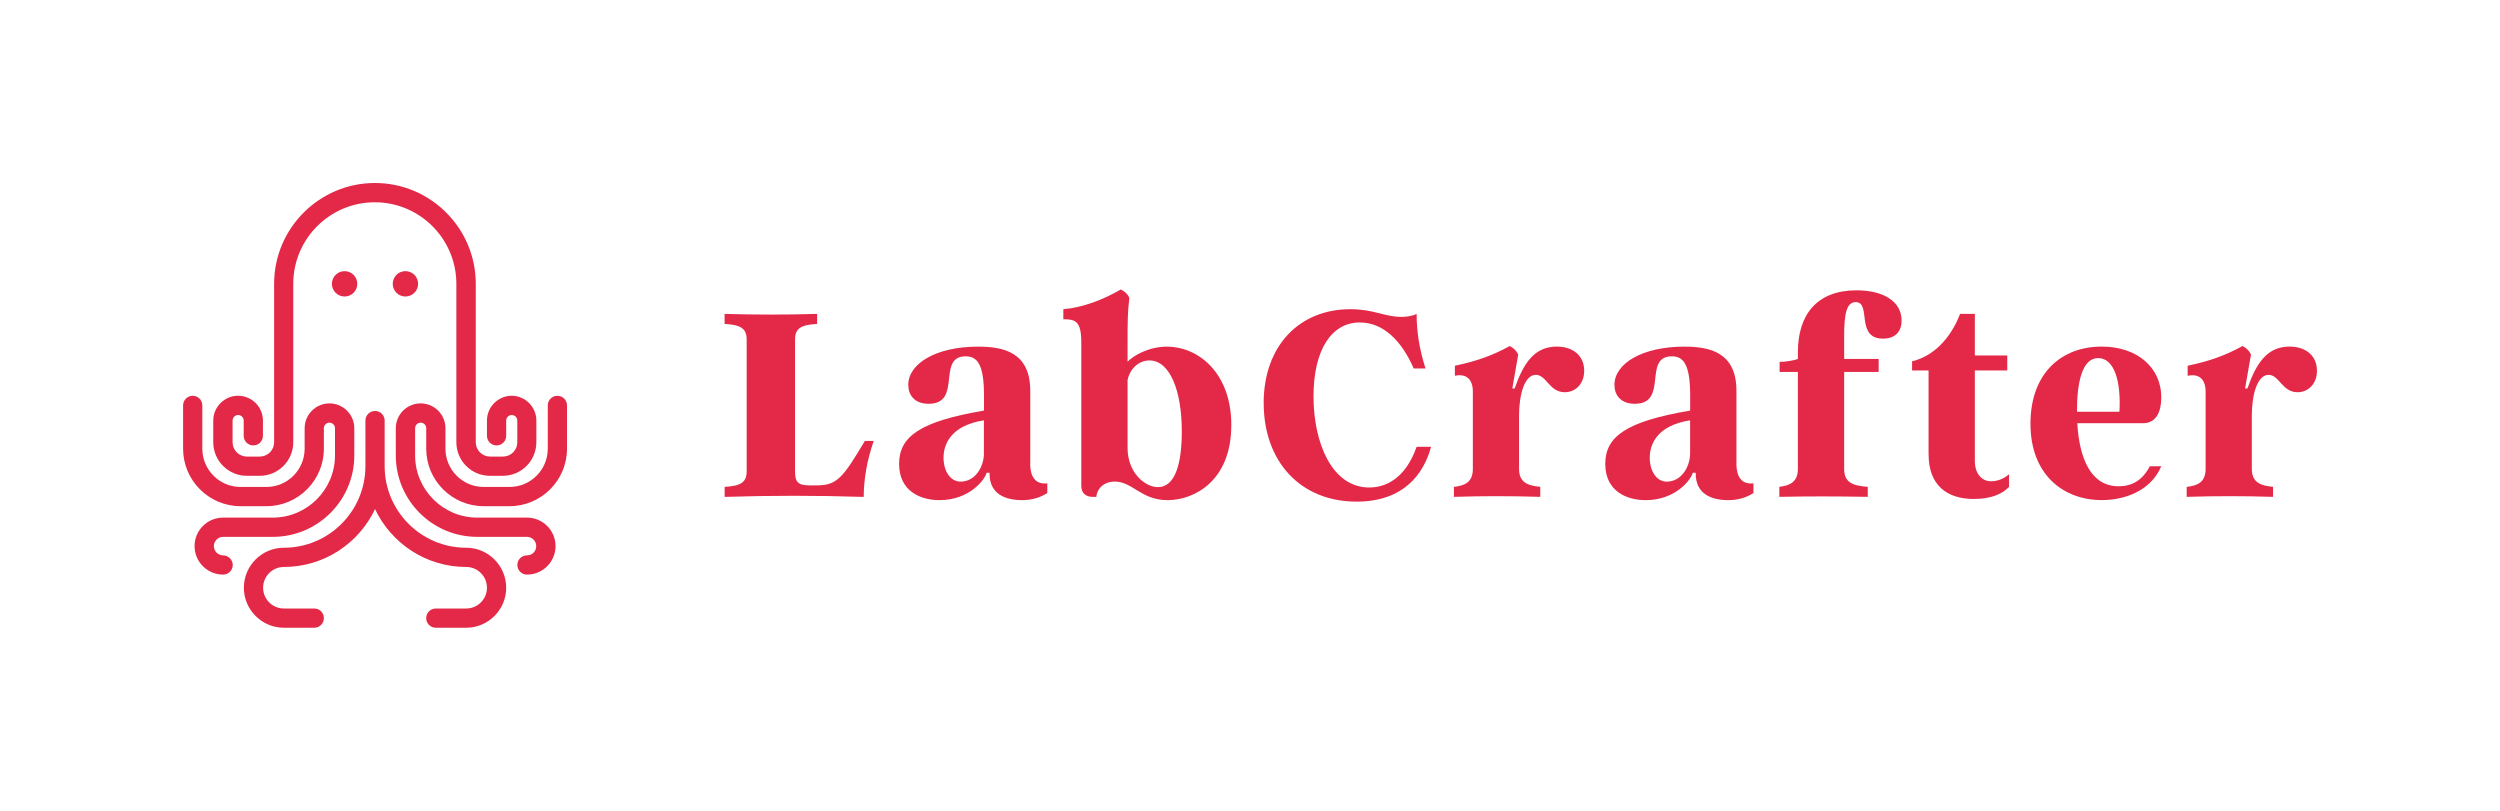 <svg viewBox="0 0 553.69 179.57" xmlns="http://www.w3.org/2000/svg" id="Layer_2"><defs><style>.cls-1{fill:none;}.cls-1,.cls-2{stroke-width:0px;}.cls-2{fill:#e32947;}</style></defs><g id="Layer_1-2"><path d="m160.48,107.83c3.65-.2,4.89-1.04,4.89-3.46v-29.17c0-2.41-1.24-3.26-4.89-3.46v-2.22c6.79.2,13.71.2,20.49,0v2.22c-3.65.2-4.89,1.04-4.89,3.46v29.17c0,2.41.65,3.13,3.26,3.13h1.57c4.44,0,5.74-1.63,10.64-9.85h1.96c-1.5,4.31-2.22,8.55-2.22,12.4-10.83-.33-20.36-.33-30.8,0v-2.22Z" class="cls-2"></path><path d="m228.16,102.68c0,2.54.91,4.7,3.79,4.37v2.15c-1.44.91-3.26,1.57-5.55,1.57-3.79,0-7.24-1.37-7.24-5.87v-.2h-.65c-.33,1.44-3.72,6.07-10.44,6.07-4.18,0-8.94-1.96-8.94-8.03s4.63-9.4,18.8-11.81v-3.39c0-6.98-1.57-8.62-4.05-8.62-6.53,0-.65,10.51-8.22,10.51-3.2,0-4.5-2.02-4.5-4.18,0-4.76,6.2-8.48,15.47-8.48,5.61,0,11.55,1.24,11.55,9.79v16.12Zm-10.25-2.35v-7.24c-7.44,1.17-8.94,5.42-8.94,8.29s1.44,5.29,3.79,5.29c3.13,0,5.16-3.13,5.16-6.33Z" class="cls-2"></path><path d="m272.7,94.19c0,12.33-8.22,16.58-14.1,16.58s-7.77-4.11-11.68-4.11c-2.35,0-3.92,1.44-4.11,3.39h-.78c-1.63,0-2.55-.91-2.55-2.48v-31.78c0-4.7-1.37-5.09-3.98-5.09v-2.22c4.24-.33,8.94-2.15,12.73-4.37.85.39,1.57,1.04,1.89,1.89-.39,3.13-.39,5.61-.39,9.79v4.31c1.44-1.44,4.76-3.33,8.75-3.33,6.72,0,14.23,5.61,14.23,17.43Zm-10.96,1.37c0-9.14-2.68-15.73-7.18-15.73-2.28,0-4.31,1.76-4.83,4.37v15.01c0,5.48,3.85,8.68,6.72,8.68,3.85,0,5.29-5.29,5.29-12.33Z" class="cls-2"></path><path d="m279.87,89.3c0-12.79,7.96-20.82,19.19-20.82,5.22,0,7.57,1.7,11.36,1.7.72,0,2.09-.07,3.33-.65,0,3.92.59,7.77,1.96,12.07h-2.61c-2.68-6.13-6.72-10.18-11.94-10.18-6.27,0-10.25,6.07-10.25,16.38s4.11,20.17,12.33,20.17c3.72,0,8.03-2.02,10.51-9.01h3.2c-1.63,6-6.07,12.14-16.51,12.14-12.47,0-20.56-8.94-20.56-21.8Z" class="cls-2"></path><path d="m322.02,107.83c2.41-.26,4.18-1.04,4.18-3.98v-17.1c0-2.87-1.57-4.05-3.98-3.52v-2.22c4.5-.98,8.03-2.09,12.14-4.37.85.39,1.5,1.04,1.89,1.89l-1.31,7.5h.52c1.96-5.61,4.37-9.27,9.33-9.27,3.52,0,6.07,1.96,6.07,5.35,0,2.94-1.96,4.76-4.31,4.76-3.39,0-4.05-3.85-6.4-3.85-2.48,0-3.72,4.31-3.72,9.07v11.75c0,2.94,1.83,3.72,4.7,3.98v2.22c-6.46-.2-12.79-.2-19.12,0v-2.22Z" class="cls-2"></path><path d="m384.57,102.68c0,2.54.91,4.7,3.78,4.37v2.15c-1.44.91-3.26,1.57-5.55,1.57-3.78,0-7.24-1.37-7.24-5.87v-.2h-.65c-.33,1.44-3.72,6.07-10.44,6.07-4.18,0-8.94-1.96-8.94-8.03s4.63-9.4,18.8-11.81v-3.39c0-6.98-1.57-8.62-4.05-8.62-6.53,0-.65,10.51-8.22,10.51-3.2,0-4.5-2.02-4.5-4.18,0-4.76,6.2-8.48,15.47-8.48,5.61,0,11.55,1.24,11.55,9.79v16.12Zm-10.25-2.35v-7.24c-7.44,1.17-8.94,5.42-8.94,8.29s1.44,5.29,3.78,5.29c3.13,0,5.16-3.13,5.16-6.33Z" class="cls-2"></path><path d="m421.16,71.02c0,2.22-1.24,3.98-4.11,3.98-6.2,0-2.48-8.09-6.07-8.09-2.09,0-2.54,2.87-2.54,7.5v5.09h7.64v2.87h-7.64v21.47c0,2.94,1.7,3.72,5.22,3.98v2.22c-7.18-.13-13.44-.13-19.58,0v-2.22c2.28-.26,4.11-1.04,4.11-3.98v-21.47h-4.05v-2.22c1.31,0,3.26-.33,4.05-.65v-1.5c0-8.35,4.24-13.7,12.99-13.7,5.87,0,9.98,2.41,9.98,6.72Z" class="cls-2"></path><path d="m427.13,100.65v-18.6h-3.65v-2.02c5.81-1.44,9.07-6.46,10.64-10.51h3.26v9.2h7.18v3.33h-7.18v20.17c0,2.28,1.24,4.37,3.59,4.37,1.63,0,3.07-.72,3.98-1.57v2.81c-1.37,1.5-3.85,2.68-7.83,2.68-5.94,0-9.98-3.07-9.98-9.85Z" class="cls-2"></path><path d="m476.12,103.26h2.55c-2.35,5.55-8.22,7.5-13.18,7.5-8.48,0-15.79-5.61-15.79-16.9s6.92-17.1,15.79-17.1c7.83,0,13.18,4.63,13.18,11.23,0,3-.98,5.74-4.05,5.74h-14.55c.46,8.03,3.13,13.97,9.14,13.97,2.81,0,5.22-1.17,6.92-4.44Zm-16.12-12.2v.13h9.4c.39-6.66-1.11-11.88-4.7-11.88s-4.7,5.48-4.7,11.75Z" class="cls-2"></path><path d="m484.31,107.83c2.41-.26,4.18-1.04,4.18-3.98v-17.1c0-2.87-1.57-4.05-3.98-3.52v-2.22c4.5-.98,8.03-2.09,12.14-4.37.85.39,1.5,1.04,1.89,1.89l-1.31,7.5h.52c1.96-5.61,4.37-9.27,9.33-9.27,3.52,0,6.07,1.96,6.07,5.35,0,2.94-1.96,4.76-4.31,4.76-3.39,0-4.05-3.85-6.4-3.85-2.48,0-3.72,4.31-3.72,9.07v11.75c0,2.94,1.83,3.72,4.7,3.98v2.22c-6.46-.2-12.79-.2-19.12,0v-2.22Z" class="cls-2"></path><path d="m116.71,127.26c-1.18,0-2.13-.95-2.13-2.13s.95-2.13,2.13-2.13,2.05-.92,2.05-2.05-.92-2.05-2.05-2.05h-11.02c-9.94,0-18.03-8.09-18.03-18.03v-6.03c0-3.03,2.47-5.5,5.5-5.5s5.5,2.47,5.5,5.5v4.54c0,4.67,3.8,8.47,8.47,8.47h5.72c4.67,0,8.47-3.8,8.47-8.47v-9.59c0-1.18.95-2.13,2.13-2.13s2.13.95,2.13,2.13v9.59c0,7.02-5.71,12.73-12.73,12.73h-5.72c-7.02,0-12.73-5.71-12.73-12.73v-4.54c0-.68-.55-1.23-1.23-1.23s-1.23.55-1.23,1.23v6.03c0,7.59,6.18,13.77,13.77,13.77h11.02c3.48,0,6.31,2.83,6.31,6.31s-2.83,6.31-6.31,6.31Z" class="cls-2"></path><path d="m49.4,127.26c-3.48,0-6.31-2.83-6.31-6.31s2.83-6.31,6.31-6.31h11.02c7.59,0,13.77-6.18,13.77-13.77v-6.03c0-.68-.55-1.23-1.23-1.23s-1.23.55-1.23,1.23v4.54c0,7.02-5.71,12.73-12.73,12.73h-5.72c-7.02,0-12.73-5.71-12.73-12.73v-9.59c0-1.18.95-2.13,2.13-2.13s2.13.95,2.13,2.13v9.59c0,4.67,3.8,8.47,8.47,8.47h5.72c4.67,0,8.47-3.8,8.47-8.47v-4.54c0-3.03,2.47-5.5,5.5-5.5s5.5,2.47,5.5,5.5v6.03c0,9.94-8.09,18.03-18.03,18.03h-11.02c-1.13,0-2.05.92-2.05,2.05s.92,2.05,2.05,2.05,2.13.95,2.13,2.13-.95,2.13-2.13,2.13Z" class="cls-2"></path><path d="m113.35,87.65c-3.03,0-5.5,2.47-5.5,5.5v3.37c0,1.18.95,2.13,2.13,2.13s2.13-.95,2.13-2.13v-3.37c0-.68.55-1.23,1.23-1.23s1.23.55,1.23,1.23v4.8c0,1.75-1.42,3.17-3.17,3.17h-2.86c-1.75,0-3.17-1.42-3.17-3.17v-35.09c0-12.31-10.02-22.33-22.33-22.33s-22.33,10.02-22.33,22.33v35.09c0,1.75-1.42,3.17-3.17,3.17h-2.86c-1.75,0-3.17-1.42-3.17-3.17v-4.8c0-.68.55-1.23,1.23-1.23s1.23.55,1.23,1.23v3.37c0,1.18.95,2.13,2.13,2.13s2.13-.95,2.13-2.13v-3.37c0-3.03-2.47-5.5-5.5-5.5s-5.5,2.47-5.5,5.5v4.8c0,4.1,3.33,7.43,7.43,7.43h2.86c4.1,0,7.43-3.33,7.43-7.43v-35.09c0-9.96,8.1-18.06,18.06-18.06s18.06,8.1,18.06,18.06v35.09c0,4.1,3.33,7.43,7.43,7.43h2.86c4.1,0,7.43-3.33,7.43-7.43v-4.8c0-3.03-2.47-5.5-5.5-5.5Z" class="cls-2"></path><path d="m103.25,121.31c-9.96,0-18.06-8.1-18.06-18.06v-10.1c0-1.18-.95-2.13-2.13-2.13s-2.13.95-2.13,2.13v10.1c0,9.96-8.1,18.06-18.06,18.06-4.89,0-8.86,3.98-8.86,8.86s3.98,8.86,8.86,8.86h6.73c1.18,0,2.13-.95,2.13-2.13s-.95-2.13-2.13-2.13h-6.73c-2.54,0-4.6-2.06-4.6-4.6s2.06-4.6,4.6-4.6c8.91,0,16.62-5.25,20.19-12.82,3.58,7.57,11.28,12.82,20.19,12.82,2.54,0,4.6,2.06,4.6,4.6s-2.06,4.6-4.6,4.6h-6.73c-1.18,0-2.13.95-2.13,2.13s.95,2.13,2.13,2.13h6.73c4.89,0,8.86-3.98,8.86-8.86s-3.98-8.86-8.86-8.86Z" class="cls-2"></path><circle r="2.81" cy="62.86" cx="89.79" class="cls-2"></circle><circle r="2.81" cy="62.86" cx="76.32" class="cls-2"></circle><rect height="179.57" width="553.69" class="cls-1"></rect></g></svg>